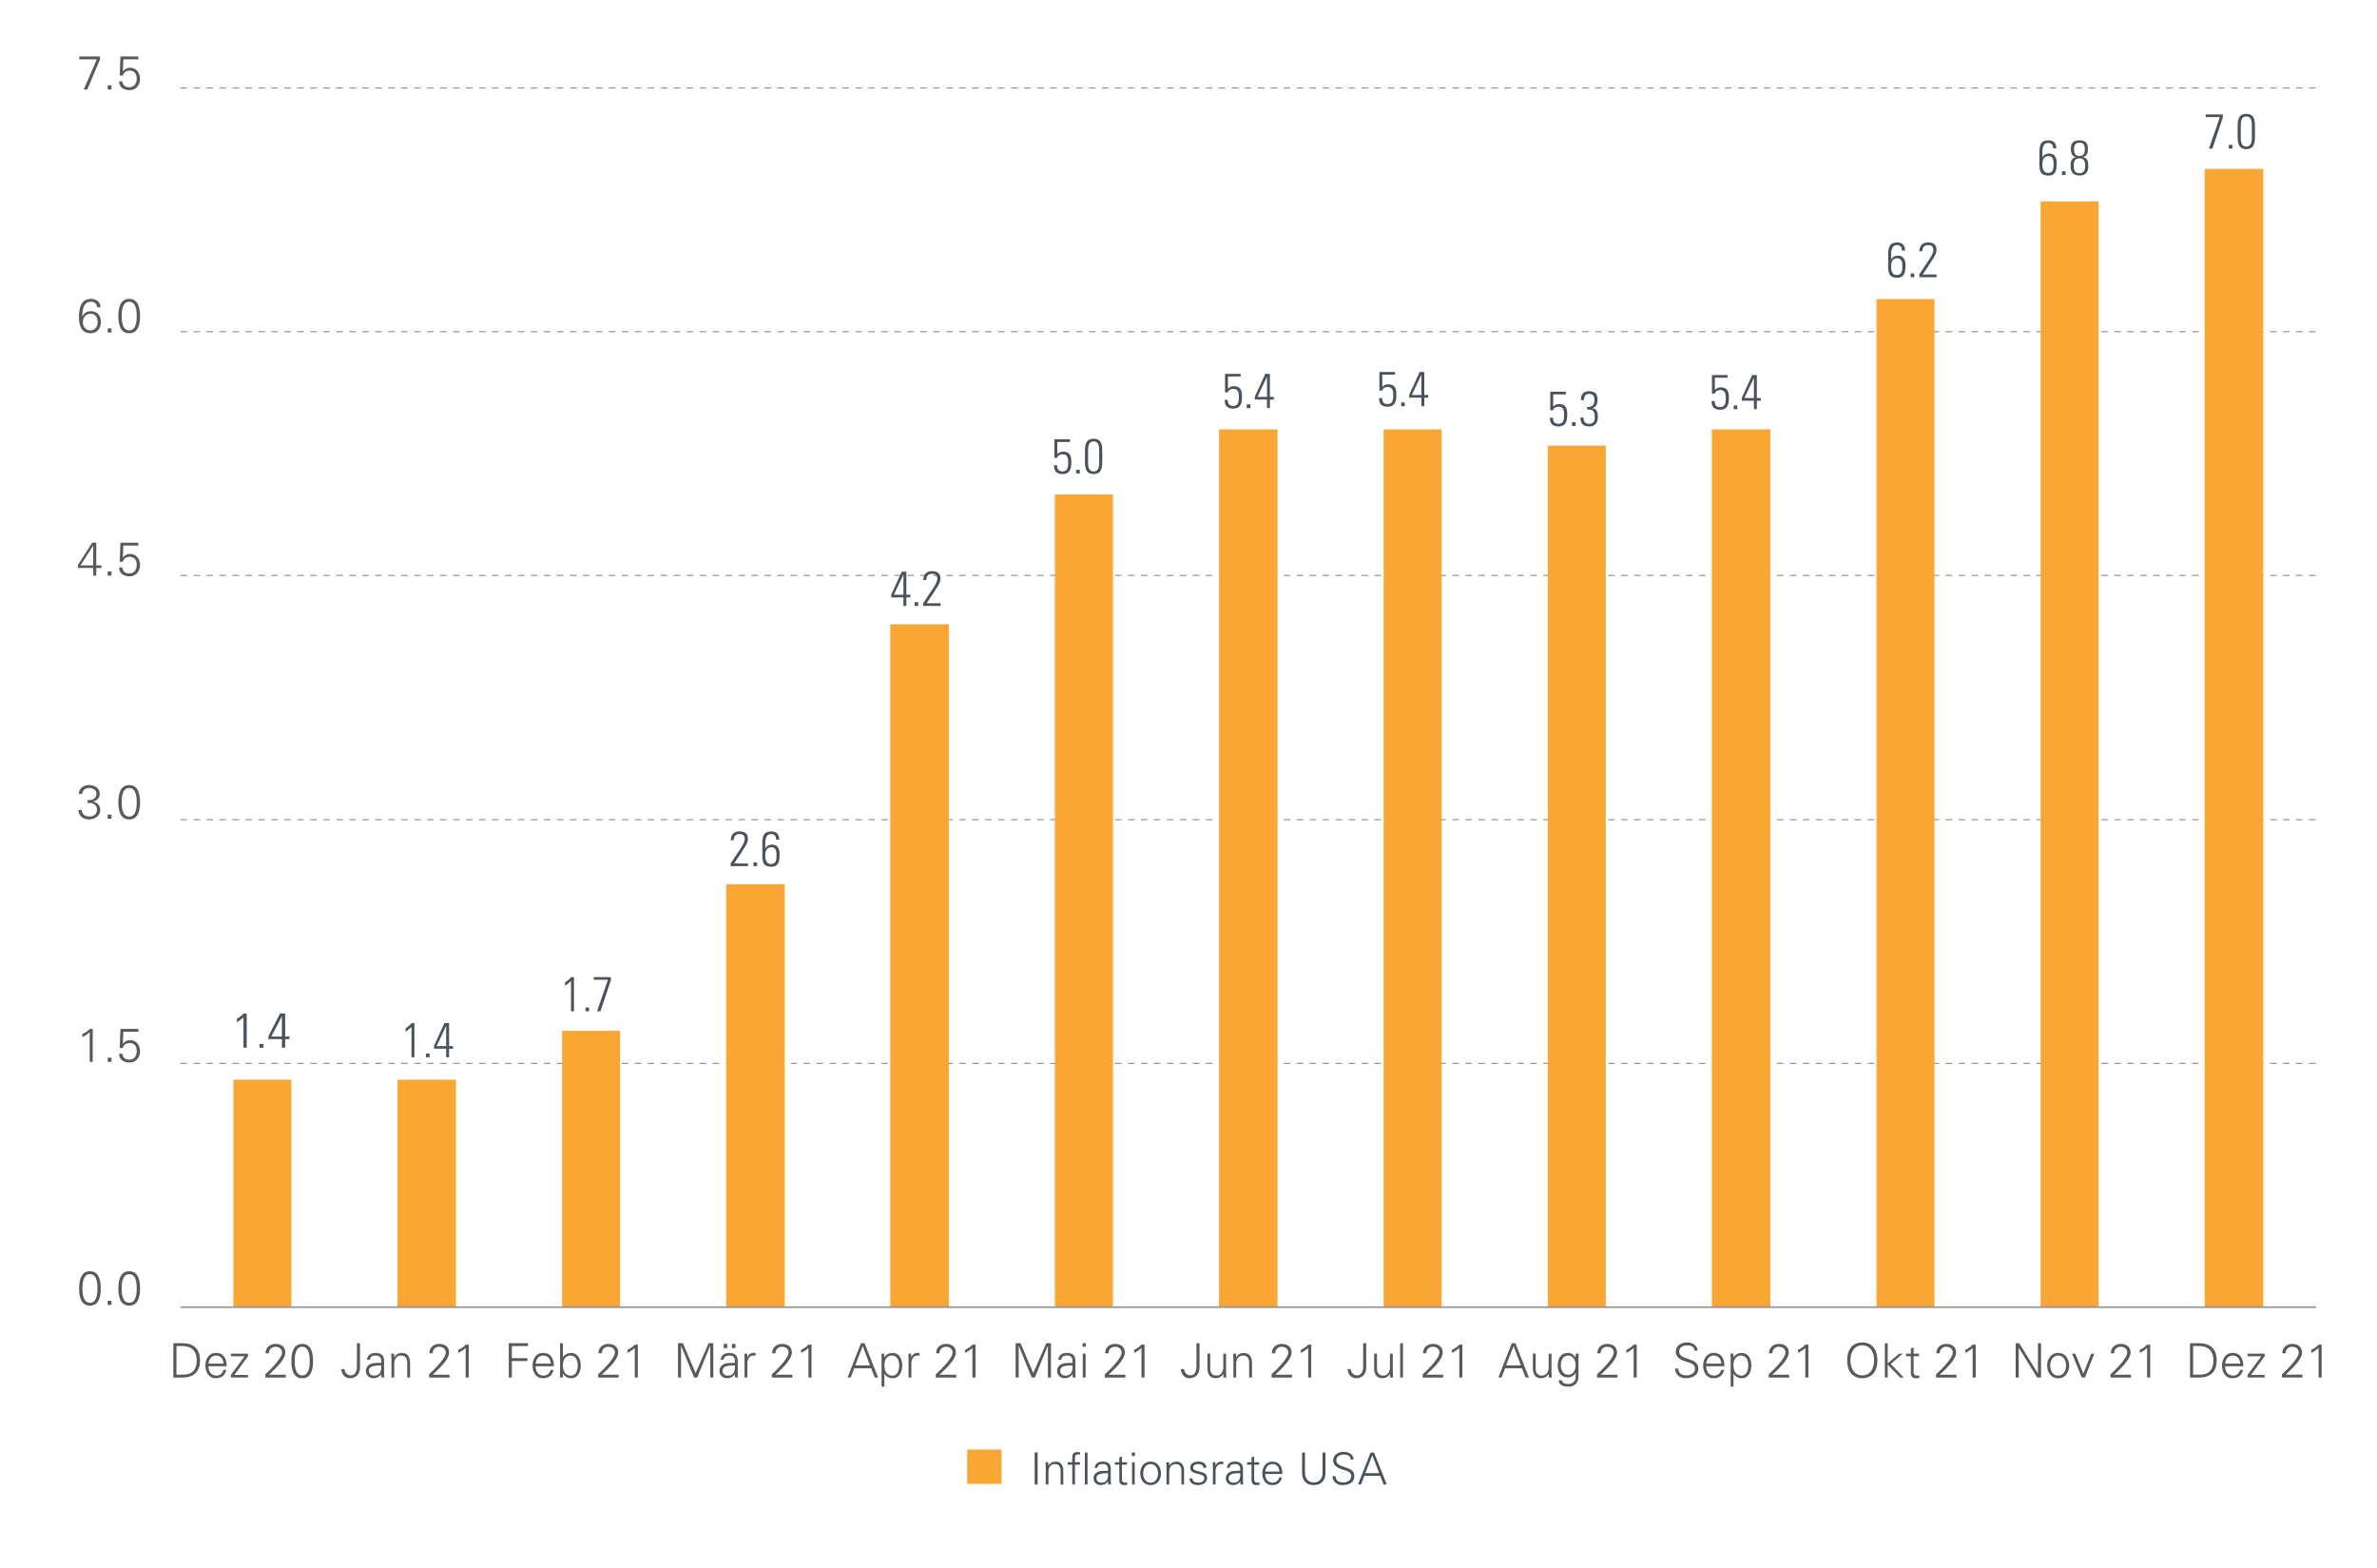 <?xml version="1.0" encoding="utf-8"?>
<!-- Generator: Adobe Illustrator 26.0.3, SVG Export Plug-In . SVG Version: 6.00 Build 0)  -->
<svg version="1.0" xmlns="http://www.w3.org/2000/svg" xmlns:xlink="http://www.w3.org/1999/xlink" x="0px" y="0px"
	 viewBox="0 0 700 461.69" enable-background="new 0 0 700 461.69" xml:space="preserve">
<g id="Produt_Chart">
</g>
<g id="Bar_charts">
	<g>
		<rect x="284.83" y="426.84" fill="#FAA634" width="10.12" height="10.12"/>
		<g>
			<g>
				<g>
					<g>
						<path fill="#4B525C" d="M304.71,437.12v-9.44h0.85v9.44H304.71z"/>
						<path fill="#4B525C" d="M308.74,437.12h-0.78v-5.06c0-0.51-0.04-1.03-0.06-1.47h0.81l0.04,0.96l0.03,0.03
							c0.46-0.81,1.2-1.18,2.04-1.18c2.13,0,2.3,1.89,2.3,2.64v4.09h-0.78v-4.22c0-1.13-0.65-1.8-1.72-1.8
							c-1.29,0-1.87,1.08-1.87,2.25V437.12z"/>
						<path fill="#4B525C" d="M315.77,437.12v-5.82h-1.31v-0.72h1.31v-1.39c0-1.12,0.46-1.63,1.58-1.63c0.25,0,0.51,0.09,0.74,0.14
							v0.62c-0.16-0.03-0.33-0.05-0.48-0.05c-1.07,0-1.09,0.53-1.05,1.47v0.83h1.48v0.72h-1.48v5.82H315.77z M320.26,437.12h-0.78
							v-9.4h0.78V437.12z"/>
						<path fill="#4B525C" d="M326.31,432.51c-0.08-1.07-0.62-1.41-1.55-1.41c-0.82,0-1.5,0.25-1.6,1.13h-0.83
							c0.2-1.34,1.2-1.85,2.45-1.85c1.44,0,2.34,0.66,2.32,2.16v3.1c-0.01,0.51,0.04,1.03,0.07,1.47h-0.81l-0.03-0.96h-0.03
							l-0.04,0.09c-0.29,0.55-1.16,1.07-2.04,1.07c-1.21,0-2.17-0.74-2.17-2.02c0-0.88,0.53-1.56,1.31-1.89
							c0.87-0.38,2-0.25,2.95-0.3V432.51z M324.36,436.6c1.71,0,2.03-1.41,1.95-2.77c-1.11,0.04-3.42-0.17-3.42,1.47
							C322.88,436.18,323.56,436.6,324.36,436.6z"/>
						<path fill="#4B525C" d="M329.62,431.3h-1.3v-0.72h1.3v-1.39l0.78-0.34v1.73h1.48v0.72h-1.48v4.37c-0.01,0.6,0.3,0.92,0.9,0.92
							c0.23,0,0.47-0.01,0.68-0.08v0.68c-0.25,0.07-0.53,0.12-0.79,0.12c-1.65,0-1.56-1.05-1.56-1.94V431.3z"/>
						<path fill="#4B525C" d="M334.23,428.7h-0.91v-0.98h0.91V428.7z M334.16,430.58v6.53h-0.78v-6.53H334.16z"/>
						<path fill="#4B525C" d="M341.89,433.85c0,1.72-0.96,3.46-3.05,3.46c-2.08,0-3.05-1.74-3.05-3.46c0-1.72,0.96-3.46,3.05-3.46
							C340.93,430.39,341.89,432.13,341.89,433.85z M338.84,431.11c-1.57,0-2.2,1.54-2.2,2.75c0,1.21,0.62,2.75,2.2,2.75
							c1.58,0,2.2-1.54,2.2-2.75C341.04,432.64,340.42,431.11,338.84,431.11z"/>
						<path fill="#4B525C" d="M344.31,437.12h-0.78v-5.06c0-0.51-0.04-1.03-0.06-1.47h0.81l0.04,0.96l0.03,0.03
							c0.46-0.81,1.2-1.18,2.04-1.18c2.13,0,2.3,1.89,2.3,2.64v4.09h-0.78v-4.22c0-1.13-0.65-1.8-1.72-1.8
							c-1.29,0-1.87,1.08-1.87,2.25V437.12z"/>
						<path fill="#4B525C" d="M352.9,430.39c1.24,0,2.28,0.43,2.38,1.81h-0.85c-0.08-0.82-0.81-1.09-1.61-1.09
							c-0.73,0-1.47,0.29-1.47,1.05c0,0.96,1.26,0.87,3.03,1.5c0.68,0.23,1.11,0.82,1.11,1.52c0,1.47-1.37,2.13-2.75,2.13
							c-1.13,0-2.43-0.53-2.46-1.98h0.85c0.07,0.98,0.92,1.26,1.81,1.26c0.83,0,1.71-0.39,1.71-1.3c0-0.94-1.03-1.09-2.07-1.33
							c-1.03-0.25-2.07-0.55-2.07-1.76C350.5,430.86,351.75,430.39,352.9,430.39z"/>
						<path fill="#4B525C" d="M357.97,437.12h-0.78v-5.06c0.01-0.51-0.04-1.03-0.06-1.47h0.81l0.04,0.96H358
							c0.23-0.66,0.82-1.13,1.47-1.16c0.26-0.01,0.52,0,0.78,0.01v0.75c-0.16-0.01-0.33-0.05-0.48-0.05c-1.16,0-1.77,0.83-1.8,2.08
							V437.12z"/>
						<path fill="#4B525C" d="M365.25,432.51c-0.08-1.07-0.62-1.41-1.55-1.41c-0.82,0-1.5,0.25-1.6,1.13h-0.83
							c0.2-1.34,1.2-1.85,2.45-1.85c1.44,0,2.34,0.66,2.32,2.16v3.1c-0.01,0.51,0.04,1.03,0.07,1.47h-0.81l-0.03-0.96h-0.03
							l-0.04,0.09c-0.29,0.55-1.16,1.07-2.04,1.07c-1.21,0-2.17-0.74-2.17-2.02c0-0.88,0.53-1.56,1.31-1.89
							c0.87-0.38,2-0.25,2.95-0.3V432.51z M363.29,436.6c1.71,0,2.03-1.41,1.95-2.77c-1.11,0.04-3.42-0.17-3.42,1.47
							C361.82,436.18,362.5,436.6,363.29,436.6z"/>
						<path fill="#4B525C" d="M368.56,431.3h-1.3v-0.72h1.3v-1.39l0.78-0.34v1.73h1.48v0.72h-1.48v4.37c-0.01,0.6,0.3,0.92,0.9,0.92
							c0.23,0,0.47-0.01,0.68-0.08v0.68c-0.25,0.07-0.53,0.12-0.79,0.12c-1.65,0-1.56-1.05-1.56-1.94V431.3z"/>
						<path fill="#4B525C" d="M372.58,434.03c0.03,1.39,0.66,2.56,2.26,2.56c0.92,0,1.69-0.66,1.89-1.56h0.82
							c-0.4,1.56-1.38,2.28-2.95,2.28c-1.95,0-2.86-1.68-2.86-3.46c0-1.77,0.98-3.46,2.92-3.46c2.19,0,2.98,1.6,2.98,3.64H372.58z
							 M376.79,433.32c-0.09-1.26-0.77-2.21-2.12-2.21c-1.28,0-1.95,1.07-2.06,2.21H376.79z"/>
						<path fill="#4B525C" d="M384.3,427.72v6.08c0.07,1.71,1.04,2.73,2.59,2.73s2.53-1.03,2.59-2.73v-6.08h0.85v6.09
							c-0.03,2.02-1.16,3.5-3.44,3.5c-2.28,0-3.41-1.48-3.44-3.5v-6.09H384.3z"/>
						<path fill="#4B525C" d="M395.19,437.31c-1.5,0-2.76-1.09-2.8-2.64h0.91c0.03,1.45,1.09,1.86,2.36,1.86
							c1.05,0,2.26-0.61,2.26-1.81c0-0.94-0.68-1.38-1.47-1.64c-1.52-0.51-3.84-0.99-3.84-3.02c0-1.64,1.51-2.54,2.99-2.54
							c1.24,0,2.85,0.43,3.06,2.24h-0.91c-0.03-1.16-1.08-1.46-2.04-1.46c-0.98,0-2.19,0.49-2.19,1.64c0,2.67,5.31,1.46,5.31,4.7
							C398.83,436.69,397.07,437.31,395.19,437.31z"/>
						<path fill="#4B525C" d="M399.92,437.12l3.72-9.4h0.99l3.75,9.4h-0.92l-1-2.54h-4.67l-0.99,2.54H399.92z M406.16,433.8
							l-2.03-5.3l-2.07,5.3H406.16z"/>
					</g>
				</g>
			</g>
		</g>
	</g>
	<g>
		<g>
			<path fill="none" stroke="#909294" stroke-width="0.334" stroke-dasharray="1.911,1.911" d="M53.17,313.14h628.87
				 M53.17,241.36h628.87 M53.17,169.45h628.87 M53.17,97.67h628.87 M53.17,25.9h628.87"/>
		</g>
		<g>
			<path fill="#FAA634" d="M68.72,317.93H85.8v66.98H68.72V317.93L68.72,317.93z M117.04,317.93h17.24v66.98h-17.24V317.93
				L117.04,317.93z M165.53,303.55h17.08v81.36h-17.08V303.55L165.53,303.55z M213.85,260.4h17.24v124.51h-17.24V260.4L213.85,260.4
				z M262.18,183.83h17.24v201.08h-17.24V183.83L262.18,183.83z M310.66,145.61h17.08v239.3h-17.08V145.61L310.66,145.61z
				 M358.99,126.44h17.24v258.47h-17.24V126.44L358.99,126.44z M407.47,126.44h17.08v258.47h-17.08V126.44L407.47,126.44z
				 M455.8,131.23h17.08v253.68H455.8V131.23L455.8,131.23z M504.12,126.44h17.24v258.47h-17.24V126.44L504.12,126.44z
				 M552.61,88.08h17.08v296.83h-17.08V88.08L552.61,88.08z M600.93,59.32h17.08v325.59h-17.08V59.32L600.93,59.32z M649.26,49.73
				h17.24v335.18h-17.24V49.73L649.26,49.73z"/>
		</g>
		<g>
			<line fill="none" stroke="#909294" stroke-width="0.478" x1="53.17" y1="384.91" x2="682.04" y2="384.91"/>
		</g>
		<g>
			<g>
				<g>
					<g>
						<path fill="#4B525C" d="M69.76,300.01c0.73-0.46,1.45-0.95,2-1.57h0.89v10.07H71.7v-8.92c-0.6,0.52-1.24,1-1.94,1.42V300.01z"
							/>
						<path fill="#4B525C" d="M76.41,307.41h1.17v1.1h-1.17V307.41z"/>
						<path fill="#4B525C" d="M83.97,305.21h1.3v0.78h-1.3v2.51h-0.95v-2.51h-3.97v-0.84l3.42-6.72h1.51V305.21z M83.02,305.21
							v-5.91h-0.03l-3.08,5.91H83.02z"/>
					</g>
				</g>
			</g>
		</g>
	</g>
	<g>
		<g>
			<g>
				<g>
					<path fill="#4B525C" d="M119.44,302.82c0.66-0.46,1.3-0.95,1.8-1.57h0.8v10.07h-0.86v-8.92c-0.54,0.52-1.12,1-1.75,1.42V302.82
						z"/>
					<path fill="#4B525C" d="M125.44,310.22h1.06v1.1h-1.06V310.22z"/>
					<path fill="#4B525C" d="M132.25,308.03h1.17v0.78h-1.17v2.51h-0.86v-2.51h-3.58v-0.84l3.08-6.72h1.36V308.03z M131.39,308.03
						v-5.91h-0.03l-2.78,5.91H131.39z"/>
				</g>
			</g>
		</g>
	</g>
	<g>
		<g>
			<g>
				<g>
					<path fill="#4B525C" d="M166.42,289.29c0.66-0.46,1.3-0.95,1.8-1.57h0.8v10.07h-0.86v-8.92c-0.54,0.52-1.12,1-1.75,1.42V289.29
						z"/>
					<path fill="#4B525C" d="M172.42,296.69h1.06v1.1h-1.06V296.69z"/>
					<path fill="#4B525C" d="M174.85,287.72h5.05v0.92l-3.08,9.15h-1l3.21-9.29h-4.18V287.72z"/>
				</g>
			</g>
		</g>
	</g>
	<g>
		<g>
			<g>
				<g>
					<path fill="#4B525C" d="M220.26,255.05h-5.08v-0.81c2.22-3.47,4.15-5.78,4.15-7.12c0-1.34-0.84-1.52-1.63-1.52
						c-1.09,0-1.63,0.79-1.63,1.83h-0.86c0-2.01,1.33-2.62,2.49-2.62s2.55,0.38,2.55,2.09c0,1.47-0.73,2.3-4.06,7.36h4.08V255.05z"
						/>
					<path fill="#4B525C" d="M221.89,253.95h1.06v1.1h-1.06V253.95z"/>
					<path fill="#4B525C" d="M228.57,247.22c-0.06-1-0.46-1.62-1.46-1.62c-1.72,0-1.75,1.81-1.75,3.34v0.88l0.03-0.01
						c0.37-0.74,1.09-1.1,1.96-1.1c2.39,0,2.23,2.54,2.23,2.85c0,1.97-0.23,3.66-2.42,3.66c-2.43,0-2.66-1.43-2.66-3.44v-3.29
						c0-2.44,0.46-3.66,2.66-3.66c1.54,0,2.29,0.82,2.32,2.4H228.57z M227.13,249.49c-1.04,0-1.76,0.69-1.76,2.41
						c0,0.09-0.2,2.53,1.69,2.53c1.55,0,1.62-1.42,1.62-2.62C228.67,250.25,228.3,249.49,227.13,249.49z"/>
				</g>
			</g>
		</g>
	</g>
	<g>
		<g>
			<g>
				<g>
					<path fill="#4B525C" d="M266.91,175.13h1.17v0.78h-1.17v2.51h-0.86v-2.51h-3.58v-0.84l3.08-6.72h1.36V175.13z M266.05,175.13
						v-5.91h-0.03l-2.78,5.91H266.05z"/>
					<path fill="#4B525C" d="M269.34,177.32h1.06v1.1h-1.06V177.32z"/>
					<path fill="#4B525C" d="M276.96,178.42h-5.08v-0.81c2.22-3.47,4.15-5.78,4.15-7.12c0-1.34-0.84-1.52-1.63-1.52
						c-1.09,0-1.63,0.79-1.63,1.83h-0.86c0-2.01,1.33-2.62,2.49-2.62s2.55,0.38,2.55,2.09c0,1.47-0.73,2.3-4.06,7.36h4.08V178.42z"
						/>
				</g>
			</g>
		</g>
	</g>
	<g>
		<g>
			<g>
				<g>
					<path fill="#4B525C" d="M315.49,136.28c0,1.68-0.42,3.31-2.56,3.31c-1.7,0-2.58-0.81-2.53-2.57h0.92
						c-0.03,1.14,0.42,1.79,1.6,1.79c1.5,0,1.66-1.33,1.66-2.53c0-1.26-0.1-2.51-1.69-2.51c-0.64,0-1.42,0.36-1.56,1.05h-0.83v-5.46
						h4.59v0.78h-3.74v3.6c0.57-0.53,0.97-0.75,1.76-0.75C315.56,132.99,315.49,135.07,315.49,136.28z"/>
					<path fill="#4B525C" d="M316.91,138.33h1.06v1.1h-1.06V138.33z"/>
					<path fill="#4B525C" d="M324.61,133.3v2.18c0,1.89,0,4.1-2.55,4.1s-2.55-2.21-2.55-4.1v-2.18c0-1.89,0-4.1,2.55-4.1
						S324.61,131.41,324.61,133.3z M320.43,136.37c0,2.27,0.99,2.44,1.63,2.44c0.64,0,1.63-0.17,1.63-2.44v-3.94
						c0-2.27-0.99-2.44-1.63-2.44c-0.64,0-1.63,0.17-1.63,2.44V136.37z"/>
				</g>
			</g>
		</g>
	</g>
	<g>
		<g>
			<g>
				<g>
					<path fill="#4B525C" d="M365.75,117.01c0,1.68-0.42,3.31-2.56,3.31c-1.7,0-2.58-0.81-2.53-2.57h0.92
						c-0.03,1.14,0.42,1.79,1.6,1.79c1.5,0,1.66-1.33,1.66-2.53c0-1.26-0.1-2.51-1.69-2.51c-0.64,0-1.42,0.36-1.56,1.05h-0.83v-5.46
						h4.59v0.78h-3.74v3.6c0.57-0.53,0.97-0.75,1.76-0.75C365.82,113.72,365.75,115.8,365.75,117.01z"/>
					<path fill="#4B525C" d="M367.16,119.07h1.06v1.1h-1.06V119.07z"/>
					<path fill="#4B525C" d="M373.97,116.87h1.17v0.78h-1.17v2.51h-0.86v-2.51h-3.58v-0.84l3.08-6.72h1.36V116.87z M373.12,116.87
						v-5.91h-0.03l-2.78,5.91H373.12z"/>
				</g>
			</g>
		</g>
	</g>
	<g>
		<g>
			<g>
				<g>
					<path fill="#4B525C" d="M411.21,116.46c0,1.68-0.42,3.31-2.56,3.31c-1.7,0-2.58-0.81-2.53-2.57h0.92
						c-0.03,1.14,0.42,1.79,1.6,1.79c1.5,0,1.66-1.33,1.66-2.53c0-1.26-0.1-2.51-1.69-2.51c-0.64,0-1.42,0.36-1.56,1.05h-0.83v-5.46
						h4.59v0.78h-3.74v3.6c0.57-0.53,0.97-0.75,1.76-0.75C411.29,113.17,411.21,115.25,411.21,116.46z"/>
					<path fill="#4B525C" d="M412.63,118.51h1.06v1.1h-1.06V118.51z"/>
					<path fill="#4B525C" d="M419.44,116.31h1.17v0.78h-1.17v2.51h-0.86v-2.51h-3.58v-0.84l3.08-6.72h1.36V116.31z M418.58,116.31
						v-5.91h-0.03l-2.78,5.91H418.58z"/>
				</g>
			</g>
		</g>
	</g>
	<g>
		<g>
			<g>
				<g>
					<path fill="#4B525C" d="M461.53,122.27c0,1.68-0.42,3.31-2.56,3.31c-1.7,0-2.58-0.81-2.53-2.57h0.92
						c-0.03,1.14,0.42,1.79,1.6,1.79c1.5,0,1.66-1.33,1.66-2.53c0-1.26-0.1-2.51-1.69-2.51c-0.64,0-1.42,0.36-1.56,1.05h-0.83v-5.46
						h4.59v0.78h-3.74v3.6c0.57-0.53,0.97-0.75,1.76-0.75C461.6,118.98,461.53,121.06,461.53,122.27z"/>
					<path fill="#4B525C" d="M462.95,124.33h1.06v1.1h-1.06V124.33z"/>
					<path fill="#4B525C" d="M467.37,119.82c1.47,0.13,2.18-0.55,2.18-2.05c0-1.1-0.44-1.79-1.57-1.79c-1.15,0-1.55,0.79-1.5,1.83
						h-0.92c-0.1-1.49,0.74-2.62,2.3-2.62c1.67,0,2.6,0.66,2.6,2.46c0,1.17-0.3,2.24-1.56,2.54v0.03c1.39,0.14,1.66,1.27,1.66,2.46
						c0,1.85-0.86,2.9-2.49,2.9c-1.73,0-2.72-0.82-2.66-2.63h0.92c-0.03,1.1,0.49,1.85,1.62,1.85c1.33,0,1.7-0.85,1.7-1.92
						c0-1.73-0.46-2.43-2.28-2.28V119.82z"/>
				</g>
			</g>
		</g>
	</g>
	<g>
		<g>
			<g>
				<g>
					<path fill="#4B525C" d="M509.14,117.35c0,1.68-0.42,3.31-2.56,3.31c-1.7,0-2.58-0.81-2.53-2.57h0.92
						c-0.03,1.14,0.42,1.79,1.6,1.79c1.5,0,1.66-1.33,1.66-2.53c0-1.26-0.1-2.51-1.69-2.51c-0.64,0-1.42,0.36-1.56,1.05h-0.83v-5.46
						h4.59v0.78h-3.74v3.6c0.57-0.53,0.97-0.75,1.76-0.75C509.21,114.06,509.14,116.14,509.14,117.35z"/>
					<path fill="#4B525C" d="M510.56,119.4h1.06v1.1h-1.06V119.4z"/>
					<path fill="#4B525C" d="M517.37,117.21h1.17v0.78h-1.17v2.51h-0.86v-2.51h-3.58v-0.84l3.08-6.72h1.36V117.21z M516.51,117.21
						v-5.91h-0.03l-2.78,5.91H516.51z"/>
				</g>
			</g>
		</g>
	</g>
	<g>
		<g>
			<g>
				<g>
					<path fill="#4B525C" d="M560.12,73.79c-0.06-1-0.46-1.62-1.46-1.62c-1.72,0-1.75,1.81-1.75,3.34v0.88l0.03-0.01
						c0.37-0.74,1.09-1.1,1.96-1.1c2.39,0,2.23,2.54,2.23,2.85c0,1.97-0.23,3.66-2.42,3.66c-2.43,0-2.66-1.43-2.66-3.44v-3.29
						c0-2.44,0.46-3.66,2.66-3.66c1.54,0,2.29,0.82,2.32,2.4H560.12z M558.67,76.05c-1.04,0-1.76,0.69-1.76,2.41
						c0,0.09-0.2,2.53,1.69,2.53c1.55,0,1.62-1.42,1.62-2.62C560.22,76.82,559.84,76.05,558.67,76.05z"/>
					<path fill="#4B525C" d="M562.68,80.52h1.06v1.1h-1.06V80.52z"/>
					<path fill="#4B525C" d="M570.29,81.62h-5.08v-0.81c2.22-3.47,4.15-5.78,4.15-7.12c0-1.34-0.84-1.52-1.63-1.52
						c-1.09,0-1.63,0.79-1.63,1.83h-0.86c0-2.01,1.33-2.62,2.49-2.62s2.55,0.38,2.55,2.09c0,1.47-0.73,2.3-4.06,7.36h4.08V81.62z"/>
				</g>
			</g>
		</g>
	</g>
	<g>
		<g>
			<g>
				<g>
					<path fill="#4B525C" d="M604.66,43.71c-0.06-1-0.46-1.62-1.46-1.62c-1.72,0-1.75,1.81-1.75,3.34v0.88l0.03-0.01
						c0.37-0.74,1.09-1.1,1.96-1.1c2.39,0,2.23,2.54,2.23,2.85c0,1.97-0.23,3.66-2.42,3.66c-2.43,0-2.66-1.43-2.66-3.44v-3.29
						c0-2.44,0.46-3.66,2.66-3.66c1.54,0,2.29,0.82,2.32,2.4H604.66z M603.22,45.98c-1.04,0-1.76,0.69-1.76,2.41
						c0,0.09-0.2,2.53,1.69,2.53c1.55,0,1.62-1.42,1.62-2.62C604.76,46.75,604.39,45.98,603.22,45.98z"/>
					<path fill="#4B525C" d="M607.22,50.45h1.06v1.1h-1.06V50.45z"/>
					<path fill="#4B525C" d="M613.41,46.27c1.36,0.3,1.57,1.32,1.57,2.54c0,1.32-0.34,2.89-2.6,2.89c-2.26,0-2.61-1.58-2.61-2.89
						c0-1.23,0.21-2.24,1.57-2.54l-0.03-0.03c-1.22-0.26-1.45-1.27-1.45-2.41c0-0.92,0.07-2.51,2.5-2.51c2.43,0,2.5,1.59,2.5,2.51
						c0,1.14-0.23,2.15-1.47,2.41V46.27z M614.06,48.93c0-1.08-0.11-2.3-1.69-2.3c-1.58,0-1.69,1.21-1.69,2.3
						c0,1.17,0.4,2.08,1.69,2.08S614.06,50.1,614.06,48.93z M613.96,43.96c0-1.19-0.32-1.95-1.59-1.95c-1.27,0-1.59,0.77-1.59,1.95
						c0,1.16,0.39,1.98,1.59,1.98S613.96,45.12,613.96,43.96z"/>
				</g>
			</g>
		</g>
	</g>
	<g>
		<g>
			<g>
				<g>
					<path fill="#4B525C" d="M649.55,33.69h5.05v0.92l-3.08,9.15h-1l3.21-9.29h-4.18V33.69z"/>
					<path fill="#4B525C" d="M656.36,42.66h1.06v1.1h-1.06V42.66z"/>
					<path fill="#4B525C" d="M664.06,37.63v2.18c0,1.89,0,4.1-2.55,4.1c-2.55,0-2.55-2.21-2.55-4.1v-2.18c0-1.89,0-4.1,2.55-4.1
						C664.06,33.53,664.06,35.74,664.06,37.63z M659.88,40.69c0,2.27,0.99,2.44,1.63,2.44c0.64,0,1.63-0.17,1.63-2.44v-3.94
						c0-2.27-0.99-2.44-1.63-2.44c-0.64,0-1.63,0.17-1.63,2.44V40.69z"/>
				</g>
			</g>
		</g>
	</g>
	<g>
		<g>
			<g>
				<g>
					<path fill="#595959" d="M29.68,379.4c0,2.47-0.57,5.06-3.19,5.06c-2.62,0-3.19-2.59-3.19-5.06c0-2.46,0.57-5.06,3.19-5.06
						C29.11,374.35,29.68,376.94,29.68,379.4z M24.27,379.4c0,1.44,0.18,4.22,2.22,4.22c2.04,0,2.22-2.77,2.22-4.22
						s-0.18-4.22-2.22-4.22C24.45,375.19,24.27,377.96,24.27,379.4z"/>
					<path fill="#595959" d="M31.72,384.25v-1.21h1.11v1.21H31.72z"/>
					<path fill="#595959" d="M41.24,379.4c0,2.47-0.57,5.06-3.19,5.06c-2.62,0-3.19-2.59-3.19-5.06c0-2.46,0.57-5.06,3.19-5.06
						C40.67,374.35,41.24,376.94,41.24,379.4z M35.83,379.4c0,1.44,0.18,4.22,2.22,4.22c2.04,0,2.22-2.77,2.22-4.22
						s-0.18-4.22-2.22-4.22C36.01,375.19,35.83,377.96,35.83,379.4z"/>
				</g>
			</g>
		</g>
	</g>
	<g>
		<g>
			<g>
				<g>
					<path fill="#595959" d="M24.25,304.5c0.82-0.34,1.58-0.9,2.2-1.53h0.86v9.69h-0.9v-8.71c-0.64,0.62-1.39,1.08-2.16,1.46V304.5z
						"/>
					<path fill="#595959" d="M31.72,312.67v-1.21h1.11v1.21H31.72z"/>
					<path fill="#595959" d="M35.47,302.97h5.28v0.84h-4.42l-0.15,3.46l0.03,0.03c0.54-0.63,1.25-1.02,2.11-1.02
						c1.8,0,2.92,1.5,2.92,3.24c0,1.86-1.18,3.36-3.08,3.36c-1.62,0-3.05-0.76-3.1-2.59h0.97c0.06,1.16,0.94,1.75,2.04,1.75
						c1.5,0,2.2-1.16,2.2-2.56c0-1.4-0.71-2.35-2.15-2.35c-0.91,0-1.75,0.56-1.94,1.47h-0.93L35.47,302.97z"/>
				</g>
			</g>
		</g>
	</g>
	<g>
		<g>
			<g>
				<g>
					<path fill="#595959" d="M25.75,235.59c1.23,0.14,2.65-0.36,2.65-1.82c0-1.12-1-1.75-2.12-1.75c-1.22,0-1.97,0.64-2.09,1.76
						h-0.97c0-1.64,1.44-2.61,2.94-2.61c1.62,0,3.21,0.77,3.21,2.65c0,1.18-0.89,1.96-1.95,2.19v0.03c1.22,0.27,2.11,1.15,2.11,2.45
						c0,1.82-1.68,2.8-3.28,2.8c-1.69,0-3.1-0.92-3.16-2.77h0.97c0.01,1.21,1.07,1.93,2.18,1.93c1.27,0,2.33-0.69,2.33-2.07
						c0-1.56-1.48-2.1-2.8-1.91V235.59z"/>
					<path fill="#595959" d="M31.72,241.08v-1.21h1.11v1.21H31.72z"/>
					<path fill="#595959" d="M41.24,236.24c0,2.47-0.57,5.06-3.19,5.06c-2.62,0-3.19-2.59-3.19-5.06c0-2.46,0.57-5.06,3.19-5.06
						C40.67,231.18,41.24,233.77,41.24,236.24z M35.83,236.24c0,1.44,0.18,4.22,2.22,4.22c2.04,0,2.22-2.77,2.22-4.22
						s-0.18-4.22-2.22-4.22C36.01,232.02,35.83,234.79,35.83,236.24z"/>
				</g>
			</g>
		</g>
	</g>
	<g>
		<g>
			<g>
				<g>
					<path fill="#595959" d="M27.45,167.24h-4.5v-0.88l4.21-6.56h1.19v6.68h1.54v0.76h-1.54v2.25h-0.9V167.24z M27.45,160.71h-0.03
						l-3.71,5.77h3.74V160.71z"/>
					<path fill="#595959" d="M31.72,169.5v-1.21h1.11v1.21H31.72z"/>
					<path fill="#595959" d="M35.47,159.8h5.28v0.84h-4.42l-0.15,3.46l0.03,0.03c0.54-0.63,1.25-1.02,2.11-1.02
						c1.8,0,2.92,1.5,2.92,3.24c0,1.86-1.18,3.36-3.08,3.36c-1.62,0-3.05-0.76-3.1-2.59h0.97c0.06,1.16,0.94,1.75,2.04,1.75
						c1.5,0,2.2-1.16,2.2-2.56c0-1.4-0.71-2.35-2.15-2.35c-0.91,0-1.75,0.56-1.94,1.47h-0.93L35.47,159.8z"/>
				</g>
			</g>
		</g>
	</g>
	<g>
		<g>
			<g>
				<g>
					<path fill="#595959" d="M29.59,90.49h-0.97c-0.04-1.01-0.84-1.64-1.83-1.64c-2.3,0-2.56,2.54-2.56,4.36h0.03
						c0.43-1.07,1.4-1.58,2.52-1.58c1.9,0,2.94,1.36,2.94,3.21c0,1.85-1.14,3.29-3.02,3.29c-2.67,0-3.44-2.24-3.44-4.57
						c0-2.48,0.39-5.55,3.49-5.55C28.32,88.01,29.57,88.81,29.59,90.49z M24.4,94.96c0,1.22,0.91,2.33,2.16,2.33
						c1.41,0,2.19-1.02,2.19-2.4c0-1.28-0.58-2.49-2.01-2.49C25.21,92.39,24.4,93.51,24.4,94.96z"/>
					<path fill="#595959" d="M31.72,97.91v-1.21h1.11v1.21H31.72z"/>
					<path fill="#595959" d="M41.24,93.07c0,2.47-0.57,5.06-3.19,5.06c-2.62,0-3.19-2.59-3.19-5.06c0-2.46,0.57-5.06,3.19-5.06
						C40.67,88.01,41.24,90.6,41.24,93.07z M35.83,93.07c0,1.44,0.18,4.22,2.22,4.22c2.04,0,2.22-2.77,2.22-4.22
						s-0.18-4.22-2.22-4.22C36.01,88.85,35.83,91.62,35.83,93.07z"/>
				</g>
			</g>
		</g>
	</g>
	<g>
		<g>
			<g>
				<g>
					<path fill="#595959" d="M29.45,17.45l-3.73,8.88h-1.05l3.84-8.85h-5.17v-0.84h6.11V17.45z"/>
					<path fill="#595959" d="M31.72,26.33v-1.21h1.11v1.21H31.72z"/>
					<path fill="#595959" d="M35.47,16.63h5.28v0.84h-4.42l-0.15,3.46l0.03,0.03c0.54-0.63,1.25-1.02,2.11-1.02
						c1.8,0,2.92,1.5,2.92,3.24c0,1.86-1.18,3.36-3.08,3.36c-1.62,0-3.05-0.76-3.1-2.59h0.97c0.06,1.16,0.94,1.75,2.04,1.75
						c1.5,0,2.2-1.16,2.2-2.56c0-1.4-0.71-2.35-2.15-2.35c-0.91,0-1.75,0.56-1.94,1.47h-0.93L35.47,16.63z"/>
				</g>
			</g>
		</g>
	</g>
	<g>
		<g>
			<g>
				<g>
					<path fill="#595959" d="M53.75,395.52c3.28,0,5.15,1.71,5.15,5.06s-1.87,5.06-5.15,5.06h-2.7v-10.11H53.75z M53.98,404.79
						c2.81,0,3.96-1.67,3.96-4.22c0-2.98-1.73-4.3-4.57-4.22h-1.41v8.43H53.98z"/>
					<path fill="#595959" d="M61.38,402.31c0.03,1.5,0.71,2.76,2.41,2.76c0.98,0,1.8-0.71,2.01-1.68h0.87
						c-0.43,1.68-1.47,2.45-3.14,2.45c-2.08,0-3.05-1.81-3.05-3.73c0-1.91,1.04-3.73,3.1-3.73c2.33,0,3.17,1.72,3.17,3.92H61.38z
						 M65.85,401.54c-0.1-1.36-0.82-2.38-2.26-2.38c-1.36,0-2.08,1.15-2.19,2.38H65.85z"/>
					<path fill="#595959" d="M67.99,404.86l4.06-5.49h-4.06v-0.77h5.04v0.77L69,404.86h4.03v0.77h-5.04V404.86z"/>
					<path fill="#595959" d="M78.13,405.63v-0.95c1.25-1.13,4.93-4.65,4.93-6.39c0-1.13-0.89-1.72-1.93-1.72
						c-1.15,0-1.94,0.8-1.94,1.93h-0.97c0-1.71,1.27-2.77,2.94-2.77c1.54,0,2.87,0.83,2.87,2.51c0,2.27-3.34,5.11-4.82,6.56h4.95
						v0.84H78.13z"/>
					<path fill="#595959" d="M92.19,400.79c0,2.47-0.57,5.06-3.19,5.06c-2.62,0-3.19-2.59-3.19-5.06c0-2.46,0.57-5.06,3.19-5.06
						C91.62,395.73,92.19,398.32,92.19,400.79z M86.78,400.79c0,1.44,0.18,4.22,2.22,4.22c2.04,0,2.22-2.77,2.22-4.22
						s-0.18-4.22-2.22-4.22C86.96,396.57,86.78,399.34,86.78,400.79z"/>
				</g>
			</g>
		</g>
	</g>
	<g>
		<g>
			<g>
				<g>
					<path fill="#595959" d="M101.45,403.14c0.1,1.09,0.82,1.86,1.9,1.86c1.28,0,1.76-1.3,1.76-2.52v-6.96h0.9v6.82
						c0,0.74-0.04,1.71-0.69,2.51c-0.57,0.7-1.4,0.99-2.26,0.99c-1.62,0-2.38-1.23-2.58-2.7H101.45z"/>
					<path fill="#595959" d="M112.28,400.67c-0.08-1.15-0.67-1.51-1.65-1.51c-0.87,0-1.59,0.27-1.7,1.22h-0.89
						c0.21-1.44,1.27-1.99,2.6-1.99c1.54,0,2.49,0.71,2.47,2.33v3.33c-0.01,0.55,0.04,1.11,0.07,1.58h-0.86l-0.03-1.04h-0.03
						l-0.04,0.1c-0.3,0.59-1.23,1.15-2.17,1.15c-1.29,0-2.31-0.8-2.31-2.17c0-0.95,0.57-1.68,1.4-2.03
						c0.93-0.41,2.13-0.27,3.14-0.32V400.67z M110.2,405.07c1.82,0,2.16-1.51,2.08-2.98c-1.18,0.04-3.64-0.18-3.64,1.58
						C108.64,404.62,109.36,405.07,110.2,405.07z"/>
					<path fill="#595959" d="M116.11,405.63h-0.83v-5.45c0-0.55-0.04-1.11-0.07-1.58h0.86l0.04,1.04l0.03,0.03
						c0.48-0.87,1.27-1.28,2.17-1.28c2.27,0,2.45,2.03,2.45,2.84v4.4h-0.83v-4.54c0-1.22-0.69-1.93-1.83-1.93c-1.37,0-2,1.16-2,2.42
						V405.63z"/>
					<path fill="#595959" d="M126.35,405.63v-0.95c1.25-1.13,4.93-4.65,4.93-6.39c0-1.13-0.89-1.72-1.93-1.72
						c-1.15,0-1.94,0.8-1.94,1.93h-0.97c0-1.71,1.27-2.77,2.94-2.77c1.54,0,2.87,0.83,2.87,2.51c0,2.27-3.34,5.11-4.82,6.56h4.95
						v0.84H126.35z"/>
					<path fill="#595959" d="M134.97,397.47c0.82-0.34,1.58-0.9,2.2-1.53h0.86v9.69h-0.9v-8.71c-0.64,0.62-1.39,1.08-2.16,1.46
						V397.47z"/>
				</g>
			</g>
		</g>
	</g>
	<g>
		<g>
			<g>
				<g>
					<path fill="#595959" d="M149.83,405.63v-10.11h5.65v0.84h-4.75v3.57h4.59v0.84h-4.59v4.86H149.83z"/>
					<path fill="#595959" d="M157.73,402.31c0.03,1.5,0.71,2.76,2.41,2.76c0.98,0,1.8-0.71,2.01-1.68h0.87
						c-0.43,1.68-1.47,2.45-3.14,2.45c-2.08,0-3.05-1.81-3.05-3.73c0-1.91,1.04-3.73,3.1-3.73c2.33,0,3.17,1.72,3.17,3.92H157.73z
						 M162.21,401.54c-0.1-1.36-0.82-2.38-2.26-2.38c-1.36,0-2.08,1.15-2.19,2.38H162.21z"/>
					<path fill="#595959" d="M165.73,405.63h-0.86c0.03-0.48,0.07-1.04,0.07-1.58v-8.53h0.83v4.12l0.03,0.03
						c0.48-0.83,1.45-1.28,2.38-1.28c2.06,0,2.85,1.88,2.85,3.7c0,1.76-0.79,3.75-2.81,3.75c-1.01,0-1.86-0.46-2.42-1.3l-0.03,0.06
						L165.73,405.63z M165.77,401.98c0,1.6,0.55,3.1,2.37,3.1c1.59,0,2-1.75,2-3.05c0-1.34-0.54-2.86-2.12-2.86
						C166.39,399.16,165.77,400.55,165.77,401.98z"/>
					<path fill="#595959" d="M176.15,405.63v-0.95c1.25-1.13,4.93-4.65,4.93-6.39c0-1.13-0.89-1.72-1.93-1.72
						c-1.15,0-1.94,0.8-1.94,1.93h-0.97c0-1.71,1.27-2.77,2.94-2.77c1.54,0,2.87,0.83,2.87,2.51c0,2.27-3.34,5.11-4.82,6.56h4.95
						v0.84H176.15z"/>
					<path fill="#595959" d="M184.77,397.47c0.82-0.34,1.58-0.9,2.2-1.53h0.86v9.69h-0.9v-8.71c-0.64,0.62-1.39,1.08-2.16,1.46
						V397.47z"/>
				</g>
			</g>
		</g>
	</g>
	<g>
		<g>
			<g>
				<g>
					<path fill="#595959" d="M199.66,405.63v-10.11h1.44l3.75,8.81l3.84-8.81h1.37v10.11h-0.9v-9.34h-0.03l-3.82,9.34h-0.9
						l-3.82-9.3h-0.03v9.3H199.66z"/>
					<path fill="#595959" d="M216.43,400.67c-0.08-1.15-0.67-1.51-1.65-1.51c-0.87,0-1.59,0.27-1.7,1.22h-0.89
						c0.21-1.44,1.27-1.99,2.6-1.99c1.54,0,2.49,0.71,2.47,2.33v3.33c-0.01,0.55,0.04,1.11,0.07,1.58h-0.86l-0.03-1.04h-0.03
						l-0.04,0.1c-0.31,0.59-1.23,1.15-2.18,1.15c-1.29,0-2.31-0.8-2.31-2.17c0-0.95,0.57-1.68,1.4-2.03
						c0.93-0.41,2.13-0.27,3.14-0.32V400.67z M214.35,405.07c1.82,0,2.16-1.51,2.08-2.98c-1.18,0.04-3.64-0.18-3.64,1.58
						C212.78,404.62,213.5,405.07,214.35,405.07z M213.13,396.96v-1.23h1.03v1.23H213.13z M215.54,396.96v-1.23h1.03v1.23H215.54z"
						/>
					<path fill="#595959" d="M220.09,405.63h-0.83v-5.45c0.01-0.55-0.04-1.11-0.07-1.58h0.86l0.04,1.04h0.03
						c0.25-0.71,0.87-1.22,1.57-1.25c0.28-0.01,0.55,0,0.83,0.01v0.81c-0.17-0.01-0.35-0.06-0.51-0.06c-1.23,0-1.88,0.9-1.91,2.24
						V405.63z"/>
					<path fill="#595959" d="M227.3,405.63v-0.95c1.25-1.13,4.93-4.65,4.93-6.39c0-1.13-0.89-1.72-1.93-1.72
						c-1.15,0-1.94,0.8-1.94,1.93h-0.97c0-1.71,1.27-2.77,2.94-2.77c1.54,0,2.87,0.83,2.87,2.51c0,2.27-3.34,5.11-4.82,6.56h4.95
						v0.84H227.3z"/>
					<path fill="#595959" d="M235.92,397.47c0.82-0.34,1.58-0.9,2.2-1.53h0.86v9.69h-0.9v-8.71c-0.64,0.62-1.39,1.08-2.16,1.46
						V397.47z"/>
				</g>
			</g>
		</g>
	</g>
	<g>
		<g>
			<g>
				<g>
					<path fill="#595959" d="M249.59,405.63l3.96-10.11h1.05l3.99,10.11h-0.98l-1.07-2.73h-4.97l-1.05,2.73H249.59z M256.22,402.06
						l-2.16-5.7l-2.2,5.7H256.22z"/>
					<path fill="#595959" d="M260.44,408.32h-0.83v-8.14c0.01-0.55-0.04-1.11-0.07-1.58h0.86l0.04,1.04l0.03,0.03
						c0.48-0.83,1.45-1.28,2.38-1.28c2.06,0,2.85,1.88,2.85,3.7c0,1.76-0.79,3.75-2.81,3.75c-1.01,0-1.86-0.46-2.42-1.3h-0.03
						V408.32z M262.81,405.07c1.59,0,2-1.78,2-3.08c0-1.34-0.54-2.83-2.12-2.83c-1.62,0-2.25,1.36-2.25,2.79
						C260.44,403.54,260.99,405.07,262.81,405.07z"/>
					<path fill="#595959" d="M268.38,405.63h-0.83v-5.45c0.01-0.55-0.04-1.11-0.07-1.58h0.86l0.04,1.04h0.03
						c0.25-0.71,0.87-1.22,1.57-1.25c0.28-0.01,0.55,0,0.83,0.01v0.81c-0.17-0.01-0.35-0.06-0.51-0.06c-1.23,0-1.88,0.9-1.91,2.24
						V405.63z"/>
					<path fill="#595959" d="M275.59,405.63v-0.95c1.25-1.13,4.93-4.65,4.93-6.39c0-1.13-0.89-1.72-1.93-1.72
						c-1.15,0-1.94,0.8-1.94,1.93h-0.97c0-1.71,1.27-2.77,2.94-2.77c1.54,0,2.87,0.83,2.87,2.51c0,2.27-3.34,5.11-4.82,6.56h4.95
						v0.84H275.59z"/>
					<path fill="#595959" d="M284.21,397.47c0.82-0.34,1.58-0.9,2.2-1.53h0.86v9.69h-0.9v-8.71c-0.64,0.62-1.39,1.08-2.16,1.46
						V397.47z"/>
				</g>
			</g>
		</g>
	</g>
	<g>
		<g>
			<g>
				<g>
					<path fill="#595959" d="M299.09,405.63v-10.11h1.44l3.75,8.81l3.84-8.81h1.37v10.11h-0.9v-9.34h-0.03l-3.82,9.34h-0.9
						l-3.82-9.3h-0.03v9.3H299.09z"/>
					<path fill="#595959" d="M315.86,400.67c-0.08-1.15-0.67-1.51-1.65-1.51c-0.87,0-1.59,0.27-1.7,1.22h-0.89
						c0.21-1.44,1.27-1.99,2.6-1.99c1.54,0,2.49,0.71,2.47,2.33v3.33c-0.01,0.55,0.04,1.11,0.07,1.58h-0.86l-0.03-1.04h-0.03
						l-0.04,0.1c-0.31,0.59-1.23,1.15-2.18,1.15c-1.29,0-2.31-0.8-2.31-2.17c0-0.95,0.57-1.68,1.4-2.03
						c0.93-0.41,2.13-0.27,3.14-0.32V400.67z M313.78,405.07c1.82,0,2.16-1.51,2.08-2.98c-1.18,0.04-3.64-0.18-3.64,1.58
						C312.22,404.62,312.94,405.07,313.78,405.07z"/>
					<path fill="#595959" d="M319.77,396.57h-0.97v-1.05h0.97V396.57z M319.7,398.6v7.03h-0.83v-7.03H319.7z"/>
					<path fill="#595959" d="M325.37,405.63v-0.95c1.25-1.13,4.93-4.65,4.93-6.39c0-1.13-0.89-1.72-1.93-1.72
						c-1.15,0-1.94,0.8-1.94,1.93h-0.97c0-1.71,1.27-2.77,2.94-2.77c1.54,0,2.87,0.83,2.87,2.51c0,2.27-3.34,5.11-4.82,6.56h4.95
						v0.84H325.37z"/>
					<path fill="#595959" d="M333.99,397.47c0.82-0.34,1.58-0.9,2.2-1.53h0.86v9.69h-0.9v-8.71c-0.64,0.62-1.39,1.08-2.16,1.46
						V397.47z"/>
				</g>
			</g>
		</g>
	</g>
	<g>
		<g>
			<g>
				<g>
					<path fill="#595959" d="M348.68,403.14c0.1,1.09,0.82,1.86,1.9,1.86c1.27,0,1.76-1.3,1.76-2.52v-6.96h0.9v6.82
						c0,0.74-0.04,1.71-0.69,2.51c-0.57,0.7-1.4,0.99-2.26,0.99c-1.62,0-2.38-1.23-2.58-2.7H348.68z"/>
					<path fill="#595959" d="M360.24,398.6h0.83v5.45c0,0.55,0.04,1.11,0.07,1.58h-0.86l-0.04-1.04l-0.03-0.03
						c-0.49,0.87-1.28,1.27-2.18,1.27c-2.27,0-2.45-2.03-2.45-2.84v-4.4h0.83v4.54c0,1.22,0.69,1.93,1.83,1.93c1.37,0,2-1.16,2-2.42
						V398.6z"/>
					<path fill="#595959" d="M364.05,405.63h-0.83v-5.45c0-0.55-0.04-1.11-0.07-1.58h0.86l0.04,1.04l0.03,0.03
						c0.48-0.87,1.27-1.28,2.17-1.28c2.27,0,2.45,2.03,2.45,2.84v4.4h-0.83v-4.54c0-1.22-0.69-1.93-1.83-1.93c-1.37,0-2,1.16-2,2.42
						V405.63z"/>
					<path fill="#595959" d="M374.46,405.63v-0.95c1.25-1.13,4.93-4.65,4.93-6.39c0-1.13-0.89-1.72-1.93-1.72
						c-1.15,0-1.94,0.8-1.94,1.93h-0.97c0-1.71,1.27-2.77,2.94-2.77c1.54,0,2.87,0.83,2.87,2.51c0,2.27-3.34,5.11-4.82,6.56h4.95
						v0.84H374.46z"/>
					<path fill="#595959" d="M383.08,397.47c0.82-0.34,1.58-0.9,2.2-1.53h0.86v9.69h-0.9v-8.71c-0.64,0.62-1.39,1.08-2.16,1.46
						V397.47z"/>
				</g>
			</g>
		</g>
	</g>
	<g>
		<g>
			<g>
				<g>
					<path fill="#595959" d="M397.78,403.14c0.1,1.09,0.82,1.86,1.9,1.86c1.27,0,1.76-1.3,1.76-2.52v-6.96h0.9v6.82
						c0,0.74-0.04,1.71-0.69,2.51c-0.57,0.7-1.4,0.99-2.26,0.99c-1.62,0-2.38-1.23-2.58-2.7H397.78z"/>
					<path fill="#595959" d="M409.33,398.6h0.83v5.45c0,0.55,0.04,1.11,0.07,1.58h-0.86l-0.04-1.04l-0.03-0.03
						c-0.49,0.87-1.28,1.27-2.18,1.27c-2.27,0-2.45-2.03-2.45-2.84v-4.4h0.83v4.54c0,1.22,0.69,1.93,1.83,1.93c1.37,0,2-1.16,2-2.42
						V398.6z"/>
					<path fill="#595959" d="M413.16,405.63h-0.83v-10.11h0.83V405.63z"/>
					<path fill="#595959" d="M418.97,405.63v-0.95c1.25-1.13,4.93-4.65,4.93-6.39c0-1.13-0.89-1.72-1.93-1.72
						c-1.15,0-1.94,0.8-1.94,1.93h-0.97c0-1.71,1.27-2.77,2.94-2.77c1.54,0,2.87,0.83,2.87,2.51c0,2.27-3.34,5.11-4.82,6.56h4.95
						v0.84H418.97z"/>
					<path fill="#595959" d="M427.59,397.47c0.82-0.34,1.58-0.9,2.2-1.53h0.86v9.69h-0.9v-8.71c-0.64,0.62-1.39,1.08-2.16,1.46
						V397.47z"/>
				</g>
			</g>
		</g>
	</g>
	<g>
		<g>
			<g>
				<g>
					<path fill="#595959" d="M441.25,405.63l3.96-10.11h1.05l3.99,10.11h-0.98l-1.07-2.73h-4.97l-1.05,2.73H441.25z M447.89,402.06
						l-2.16-5.7l-2.2,5.7H447.89z"/>
					<path fill="#595959" d="M456.07,398.6h0.83v5.45c0,0.55,0.04,1.11,0.07,1.58h-0.86l-0.04-1.04l-0.03-0.03
						c-0.49,0.87-1.28,1.27-2.18,1.27c-2.27,0-2.45-2.03-2.45-2.84v-4.4h0.83v4.54c0,1.22,0.69,1.93,1.83,1.93c1.37,0,2-1.16,2-2.42
						V398.6z"/>
					<path fill="#595959" d="M464.05,398.6h0.86c-0.03,0.48-0.07,1.04-0.07,1.58v4.22c0,1.4,0.07,2.87-1.47,3.6
						c-0.55,0.27-0.93,0.32-1.58,0.32c-1.26,0-2.76-0.43-2.76-1.89h0.9c0.1,0.84,1.08,1.12,1.97,1.12c1.08,0,2.08-0.77,2.11-1.95
						v-1.32h-0.03c-0.4,0.83-1.36,1.32-2.26,1.32c-2.09,0-2.99-1.61-2.99-3.54c0-1.9,0.85-3.67,2.97-3.67c1.01,0,1.73,0.49,2.29,1.3
						l0.03-0.06L464.05,398.6z M461.78,399.16c-1.51,0-2.15,1.54-2.15,2.83c0,1.29,0.65,2.84,2.17,2.84c1.59,0,2.2-1.5,2.2-2.87
						C464.01,400.62,463.28,399.16,461.78,399.16z"/>
					<path fill="#595959" d="M470.3,405.63v-0.95c1.25-1.13,4.93-4.65,4.93-6.39c0-1.13-0.89-1.72-1.93-1.72
						c-1.15,0-1.94,0.8-1.94,1.93h-0.97c0-1.71,1.27-2.77,2.94-2.77c1.54,0,2.87,0.83,2.87,2.51c0,2.27-3.34,5.11-4.82,6.56h4.95
						v0.84H470.3z"/>
					<path fill="#595959" d="M478.93,397.47c0.82-0.34,1.58-0.9,2.2-1.53h0.86v9.69h-0.9v-8.71c-0.64,0.62-1.39,1.08-2.16,1.46
						V397.47z"/>
				</g>
			</g>
		</g>
	</g>
	<g>
		<g>
			<g>
				<g>
					<path fill="#595959" d="M496.25,405.84c-1.59,0-2.94-1.18-2.98-2.84h0.97c0.03,1.56,1.16,2,2.51,2c1.12,0,2.41-0.66,2.41-1.95
						c0-1.01-0.72-1.49-1.57-1.77c-1.62-0.55-4.09-1.06-4.09-3.25c0-1.77,1.61-2.73,3.19-2.73c1.32,0,3.03,0.46,3.26,2.41h-0.97
						c-0.03-1.25-1.15-1.57-2.17-1.57c-1.04,0-2.33,0.53-2.33,1.77c0,2.87,5.65,1.57,5.65,5.06
						C500.13,405.17,498.26,405.84,496.25,405.84z"/>
					<path fill="#595959" d="M502.45,402.31c0.03,1.5,0.71,2.76,2.41,2.76c0.98,0,1.8-0.71,2.01-1.68h0.87
						c-0.43,1.68-1.47,2.45-3.14,2.45c-2.08,0-3.05-1.81-3.05-3.73c0-1.91,1.04-3.73,3.1-3.73c2.33,0,3.17,1.72,3.17,3.92H502.45z
						 M506.92,401.54c-0.1-1.36-0.82-2.38-2.26-2.38c-1.36,0-2.08,1.15-2.19,2.38H506.92z"/>
					<path fill="#595959" d="M510.49,408.32h-0.83v-8.14c0.01-0.55-0.04-1.11-0.07-1.58h0.86l0.04,1.04l0.03,0.03
						c0.48-0.83,1.45-1.28,2.38-1.28c2.06,0,2.85,1.88,2.85,3.7c0,1.76-0.79,3.75-2.81,3.75c-1.01,0-1.86-0.46-2.42-1.3h-0.03
						V408.32z M512.85,405.07c1.59,0,2-1.78,2-3.08c0-1.34-0.54-2.83-2.12-2.83c-1.62,0-2.25,1.36-2.25,2.79
						C510.49,403.54,511.04,405.07,512.85,405.07z"/>
					<path fill="#595959" d="M520.87,405.63v-0.95c1.25-1.13,4.93-4.65,4.93-6.39c0-1.13-0.89-1.72-1.93-1.72
						c-1.15,0-1.94,0.8-1.94,1.93h-0.97c0-1.71,1.27-2.77,2.94-2.77c1.54,0,2.87,0.83,2.87,2.51c0,2.27-3.34,5.11-4.82,6.56h4.95
						v0.84H520.87z"/>
					<path fill="#595959" d="M529.49,397.47c0.82-0.34,1.58-0.9,2.2-1.53h0.86v9.69h-0.9v-8.71c-0.64,0.62-1.39,1.08-2.16,1.46
						V397.47z"/>
				</g>
			</g>
		</g>
	</g>
	<g>
		<g>
			<g>
				<g>
					<path fill="#595959" d="M548.42,405.84c-2.87,0-4.46-2.12-4.46-5.27s1.59-5.27,4.46-5.27s4.46,2.12,4.46,5.27
						S551.29,405.84,548.42,405.84z M548.42,405c2.49,0,3.49-2.21,3.49-4.43s-1-4.43-3.49-4.43s-3.49,2.21-3.49,4.43
						S545.92,405,548.42,405z"/>
					<path fill="#595959" d="M555.89,401.47l3.37-2.87h1.07l-3.52,3.04l3.8,3.99h-1.05l-3.66-3.81v3.81h-0.83v-10.11h0.83V401.47z"
						/>
					<path fill="#595959" d="M562.71,399.37h-1.39v-0.77h1.39v-1.5l0.83-0.36v1.86h1.58v0.77h-1.58v4.71
						c-0.01,0.64,0.32,0.99,0.96,0.99c0.25,0,0.5-0.01,0.72-0.08v0.73c-0.26,0.07-0.57,0.13-0.84,0.13c-1.76,0-1.66-1.13-1.66-2.09
						V399.37z"/>
					<path fill="#595959" d="M570.15,405.63v-0.95c1.25-1.13,4.93-4.65,4.93-6.39c0-1.13-0.89-1.72-1.93-1.72
						c-1.15,0-1.94,0.8-1.94,1.93h-0.97c0-1.71,1.27-2.77,2.94-2.77c1.54,0,2.87,0.83,2.87,2.51c0,2.27-3.34,5.11-4.82,6.56h4.95
						v0.84H570.15z"/>
					<path fill="#595959" d="M578.77,397.47c0.82-0.34,1.58-0.9,2.2-1.53h0.86v9.69h-0.9v-8.71c-0.64,0.62-1.39,1.08-2.16,1.46
						V397.47z"/>
				</g>
			</g>
		</g>
	</g>
	<g>
		<g>
			<g>
				<g>
					<path fill="#595959" d="M593.59,395.52h1.03l5.51,8.89h0.03v-8.89h0.9v10.11h-1.14l-5.4-8.74h-0.03v8.74h-0.9V395.52z"/>
					<path fill="#595959" d="M609.34,402.12c0,1.85-1.03,3.73-3.24,3.73s-3.24-1.88-3.24-3.73c0-1.85,1.03-3.73,3.24-3.73
						S609.34,400.27,609.34,402.12z M606.1,399.16c-1.68,0-2.34,1.65-2.34,2.96s0.67,2.96,2.34,2.96s2.34-1.65,2.34-2.96
						S607.78,399.16,606.1,399.16z"/>
					<path fill="#595959" d="M611.13,398.6l2.4,5.87l2.31-5.87h0.91l-2.76,7.03h-0.94l-2.84-7.03H611.13z"/>
					<path fill="#595959" d="M621.52,405.63v-0.95c1.25-1.13,4.93-4.65,4.93-6.39c0-1.13-0.89-1.72-1.93-1.72
						c-1.15,0-1.94,0.8-1.94,1.93h-0.97c0-1.71,1.27-2.77,2.94-2.77c1.54,0,2.87,0.83,2.87,2.51c0,2.27-3.34,5.11-4.82,6.56h4.95
						v0.84H621.52z"/>
					<path fill="#595959" d="M630.14,397.47c0.82-0.34,1.58-0.9,2.2-1.53h0.86v9.69h-0.9v-8.71c-0.64,0.62-1.39,1.08-2.16,1.46
						V397.47z"/>
				</g>
			</g>
		</g>
	</g>
	<g>
		<g>
			<g>
				<g>
					<path fill="#595959" d="M647.64,395.52c3.28,0,5.15,1.71,5.15,5.06s-1.87,5.06-5.15,5.06h-2.7v-10.11H647.64z M647.86,404.79
						c2.81,0,3.96-1.67,3.96-4.22c0-2.98-1.73-4.3-4.57-4.22h-1.41v8.43H647.86z"/>
					<path fill="#595959" d="M655.26,402.31c0.03,1.5,0.71,2.76,2.41,2.76c0.98,0,1.8-0.71,2.01-1.68h0.87
						c-0.43,1.68-1.47,2.45-3.14,2.45c-2.08,0-3.05-1.81-3.05-3.73c0-1.91,1.04-3.73,3.1-3.73c2.33,0,3.17,1.72,3.17,3.92H655.26z
						 M659.74,401.54c-0.1-1.36-0.82-2.38-2.26-2.38c-1.36,0-2.08,1.15-2.19,2.38H659.74z"/>
					<path fill="#595959" d="M661.88,404.86l4.06-5.49h-4.06v-0.77h5.04v0.77l-4.03,5.49h4.03v0.77h-5.04V404.86z"/>
					<path fill="#595959" d="M672.02,405.63v-0.95c1.25-1.13,4.93-4.65,4.93-6.39c0-1.13-0.89-1.72-1.93-1.72
						c-1.15,0-1.94,0.8-1.94,1.93h-0.97c0-1.71,1.27-2.77,2.94-2.77c1.54,0,2.87,0.83,2.87,2.51c0,2.27-3.34,5.11-4.82,6.55h4.95
						v0.84H672.02z"/>
					<path fill="#595959" d="M680.64,397.47c0.82-0.34,1.58-0.9,2.2-1.53h0.86v9.69h-0.9v-8.71c-0.64,0.62-1.39,1.08-2.16,1.46
						V397.47z"/>
				</g>
			</g>
		</g>
	</g>
</g>
<g id="Pie_Charts">
</g>
<g id="guides">
</g>
</svg>
